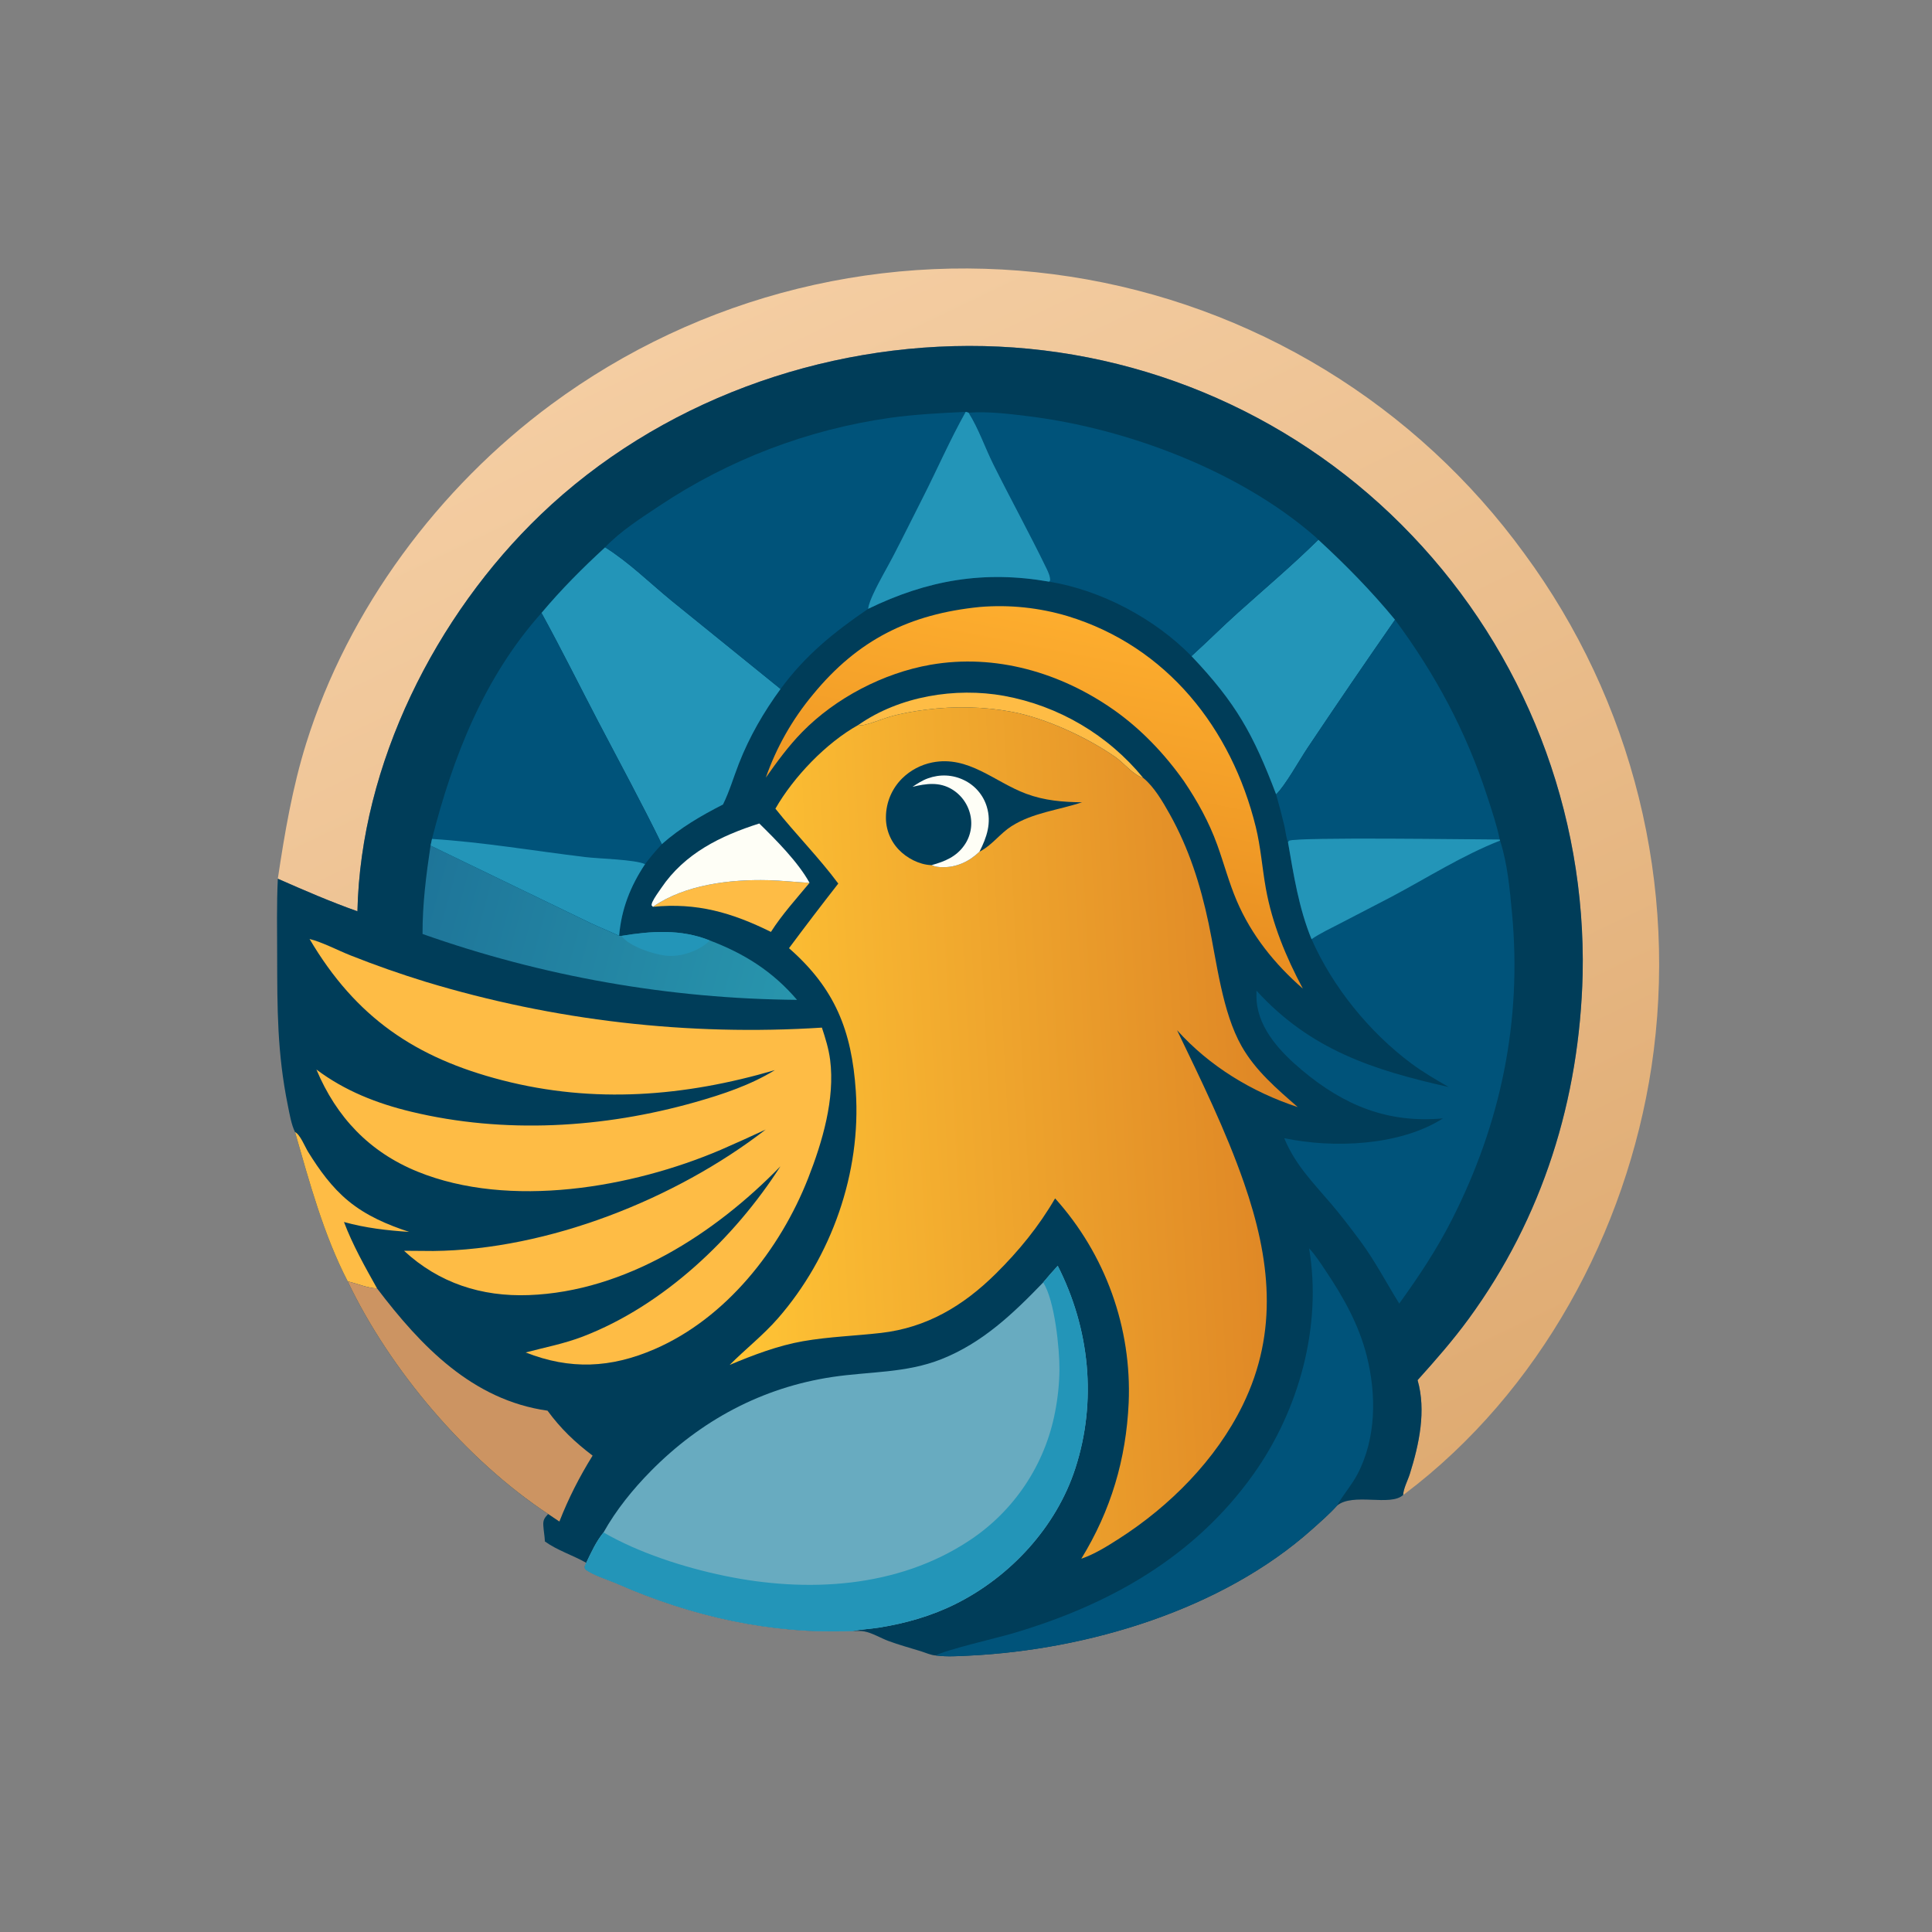 <?xml version="1.0" encoding="utf-8" ?>
<svg xmlns="http://www.w3.org/2000/svg" xmlns:xlink="http://www.w3.org/1999/xlink" width="1024" height="1024">
    <rect width="100%" height="100%" fill="#808080" stroke="none"/>
    <defs>
        <linearGradient id="gradient_0" gradientUnits="userSpaceOnUse" x1="691.021" y1="815.219" x2="378.674" y2="166.219">
            <stop offset="0" stop-color="#DFAB72"/>
            <stop offset="1" stop-color="#F4CDA2"/>
        </linearGradient>
    </defs>
    <path fill="url(#gradient_0)" d="M147.253 465.744C150.866 441.602 154.985 417.381 162.275 394.035C184.514 322.818 232.435 258.522 292.221 214.338Q295.874 211.639 299.593 209.031Q303.311 206.423 307.093 203.908Q310.875 201.393 314.717 198.972Q318.56 196.55 322.461 194.225Q326.362 191.899 330.32 189.67Q334.277 187.441 338.288 185.311Q342.299 183.18 346.362 181.15Q350.424 179.119 354.536 177.189Q358.647 175.259 362.805 173.431Q366.962 171.603 371.164 169.878Q375.365 168.153 379.608 166.532Q383.851 164.911 388.133 163.396Q392.414 161.88 396.732 160.471Q401.049 159.061 405.4 157.759Q409.751 156.456 414.133 155.262Q418.515 154.067 422.925 152.981Q427.335 151.894 431.771 150.917Q436.206 149.94 440.664 149.073Q445.123 148.205 449.601 147.448Q454.079 146.691 458.575 146.044Q463.07 145.398 467.58 144.862Q472.091 144.327 476.613 143.903Q481.135 143.479 485.666 143.167Q490.197 142.854 494.734 142.654Q499.272 142.454 503.813 142.365Q508.354 142.277 512.895 142.301Q517.437 142.324 521.977 142.46Q526.517 142.596 531.052 142.843Q535.587 143.091 540.115 143.45Q544.642 143.81 549.159 144.281Q553.677 144.752 558.181 145.334Q562.685 145.917 567.174 146.61Q571.645 147.298 576.098 148.096Q580.551 148.894 584.983 149.802Q589.415 150.71 593.823 151.726Q598.231 152.743 602.612 153.869Q606.994 154.994 611.347 156.227Q615.699 157.46 620.02 158.8Q624.341 160.141 628.627 161.587Q632.913 163.033 637.163 164.585Q641.412 166.137 645.622 167.793Q649.832 169.449 653.999 171.209Q658.167 172.969 662.29 174.83Q666.413 176.692 670.488 178.655Q674.564 180.619 678.59 182.682Q682.616 184.745 686.59 186.907Q690.564 189.069 694.483 191.328Q698.402 193.587 702.265 195.942Q706.127 198.298 709.93 200.748Q713.733 203.198 717.474 205.741Q721.216 208.284 724.893 210.918Q728.571 213.553 732.182 216.278Q735.793 219.002 739.336 221.815Q742.879 224.628 746.352 227.527Q749.824 230.427 753.224 233.411Q756.624 236.396 759.949 239.463Q763.274 242.53 766.523 245.679Q769.771 248.827 772.941 252.055Q776.111 255.283 779.2 258.587Q782.289 261.892 785.295 265.273Q788.302 268.653 791.224 272.106Q794.146 275.559 796.983 279.084Q799.819 282.608 802.567 286.202Q805.315 289.795 807.974 293.455Q810.636 297.073 813.209 300.755Q815.782 304.438 818.264 308.182Q820.746 311.926 823.135 315.73Q825.525 319.534 827.821 323.395Q830.117 327.256 832.317 331.172Q834.518 335.088 836.622 339.057Q838.726 343.026 840.733 347.045Q842.739 351.064 844.647 355.131Q846.554 359.198 848.361 363.311Q850.169 367.423 851.875 371.578Q853.581 375.734 855.185 379.93Q856.789 384.126 858.29 388.36Q859.79 392.594 861.187 396.863Q862.584 401.133 863.876 405.435Q865.168 409.737 866.354 414.07Q867.54 418.403 868.62 422.763Q869.7 427.124 870.672 431.509Q871.645 435.895 872.51 440.303Q873.375 444.711 874.132 449.138Q874.889 453.566 875.538 458.011Q876.186 462.456 876.726 466.916Q877.265 471.376 877.695 475.847Q878.125 480.318 878.446 484.799Q878.767 489.28 878.977 493.767Q879.188 498.254 879.289 502.745Q879.39 507.236 879.381 511.728Q879.372 516.22 879.254 520.711Q879.135 525.201 878.906 529.687Q878.677 534.174 878.339 538.653Q878 543.132 877.552 547.602Q877.104 552.072 876.547 556.529Q875.99 560.987 875.324 565.429C862.045 653.005 815.968 737.754 744.809 791.59C744.451 791.86 744.078 792.11 743.703 792.356C743.837 788.941 746.208 784.531 747.262 781.159C752.175 765.444 755.992 747.717 751.355 731.498C760.792 721.021 770.112 710.385 778.439 698.992C817.734 645.229 837.196 582.643 838.842 516.387Q838.923 512.385 838.906 508.383Q838.889 504.38 838.774 500.379Q838.66 496.378 838.447 492.381Q838.234 488.384 837.924 484.393Q837.614 480.402 837.206 476.42Q836.798 472.439 836.293 468.468Q835.788 464.497 835.186 460.54Q834.584 456.583 833.886 452.642Q833.187 448.7 832.392 444.777Q831.598 440.854 830.707 436.952Q829.817 433.05 828.831 429.17Q827.845 425.291 826.765 421.436Q825.685 417.582 824.511 413.756Q823.337 409.929 822.069 406.132Q820.802 402.336 819.442 398.571Q818.082 394.806 816.63 391.076Q815.179 387.346 813.637 383.652Q812.094 379.959 810.462 376.304Q808.83 372.649 807.109 369.035Q805.388 365.422 803.579 361.851Q801.77 358.28 799.874 354.755Q797.978 351.23 795.997 347.752Q794.015 344.274 791.95 340.846Q789.884 337.417 787.735 334.04Q785.586 330.664 783.354 327.34Q781.123 324.017 778.812 320.749Q776.5 317.482 774.109 314.271Q771.719 311.061 769.25 307.91Q766.781 304.76 764.236 301.67Q761.691 298.581 759.071 295.554Q756.452 292.528 753.759 289.567Q751.066 286.606 748.301 283.711Q745.558 280.831 742.746 278.019Q739.933 275.207 737.052 272.465Q734.171 269.723 731.224 267.053Q728.276 264.383 725.264 261.786Q722.252 259.189 719.177 256.667Q716.101 254.145 712.965 251.699Q709.828 249.253 706.633 246.886Q703.437 244.518 700.184 242.23Q696.932 239.941 693.623 237.734Q690.315 235.526 686.954 233.4Q683.592 231.275 680.179 229.232Q676.767 227.19 673.305 225.233Q669.843 223.275 666.334 221.403Q662.825 219.531 659.271 217.746Q655.716 215.961 652.119 214.264Q648.523 212.567 644.885 210.959Q641.247 209.35 637.571 207.832Q633.895 206.314 630.183 204.887Q626.471 203.46 622.725 202.124Q618.978 200.789 615.2 199.546Q611.422 198.303 607.615 197.153Q603.808 196.004 599.973 194.948Q596.139 193.893 592.279 192.932Q588.42 191.971 584.538 191.105Q580.656 190.239 576.754 189.469Q572.853 188.7 568.933 188.026Q565.013 187.352 561.078 186.775Q557.143 186.198 553.195 185.718Q549.247 185.238 545.288 184.855Q541.329 184.472 537.363 184.187Q533.396 183.901 529.423 183.714Q525.45 183.526 521.474 183.436C435.655 181.517 348.879 213.04 286.591 272.745C230.889 326.136 191.151 405.028 189.443 483C175.128 477.92 161.151 471.857 147.253 465.744Z"/>
    <path fill="#003D59" d="M189.443 483C191.151 405.028 230.889 326.136 286.591 272.745C348.879 213.04 435.655 181.517 521.474 183.436Q525.45 183.526 529.423 183.714Q533.396 183.901 537.363 184.187Q541.329 184.472 545.288 184.855Q549.247 185.238 553.195 185.718Q557.143 186.198 561.078 186.775Q565.013 187.352 568.933 188.026Q572.853 188.7 576.754 189.469Q580.656 190.239 584.538 191.105Q588.42 191.971 592.279 192.932Q596.139 193.893 599.973 194.948Q603.808 196.004 607.615 197.153Q611.422 198.303 615.2 199.546Q618.978 200.789 622.725 202.124Q626.471 203.46 630.183 204.887Q633.895 206.314 637.571 207.832Q641.247 209.35 644.885 210.959Q648.523 212.567 652.119 214.264Q655.716 215.961 659.271 217.746Q662.825 219.531 666.334 221.403Q669.843 223.275 673.305 225.232Q676.767 227.19 680.179 229.232Q683.592 231.275 686.954 233.4Q690.315 235.526 693.623 237.734Q696.932 239.941 700.184 242.23Q703.437 244.518 706.633 246.886Q709.828 249.253 712.965 251.699Q716.101 254.145 719.177 256.667Q722.252 259.189 725.264 261.786Q728.276 264.383 731.224 267.053Q734.171 269.723 737.052 272.465Q739.933 275.207 742.746 278.019Q745.558 280.831 748.301 283.711Q751.066 286.606 753.759 289.567Q756.452 292.528 759.071 295.554Q761.691 298.581 764.236 301.67Q766.781 304.76 769.25 307.91Q771.718 311.061 774.109 314.271Q776.5 317.482 778.812 320.749Q781.123 324.017 783.354 327.34Q785.586 330.664 787.735 334.04Q789.884 337.417 791.95 340.846Q794.015 344.274 795.997 347.752Q797.978 351.23 799.874 354.755Q801.77 358.28 803.579 361.851Q805.388 365.422 807.109 369.035Q808.83 372.649 810.462 376.304Q812.094 379.959 813.637 383.652Q815.179 387.346 816.63 391.076Q818.082 394.806 819.442 398.571Q820.802 402.336 822.069 406.132Q823.337 409.929 824.511 413.756Q825.685 417.582 826.765 421.436Q827.845 425.291 828.831 429.17Q829.817 433.05 830.707 436.952Q831.598 440.854 832.392 444.777Q833.187 448.7 833.886 452.642Q834.584 456.583 835.186 460.54Q835.788 464.497 836.293 468.468Q836.798 472.439 837.206 476.42Q837.614 480.402 837.924 484.393Q838.235 488.384 838.447 492.381Q838.66 496.378 838.774 500.379Q838.889 504.38 838.906 508.383Q838.923 512.385 838.842 516.387C837.196 582.643 817.734 645.229 778.439 698.992C770.112 710.385 760.792 721.021 751.355 731.498C755.992 747.717 752.175 765.444 747.262 781.159C746.208 784.531 743.837 788.941 743.703 792.356C737.037 798.657 717.16 790.95 708.629 798.038C704.55 802.55 699.846 806.621 695.313 810.669C647.73 853.159 576.617 874.409 513.814 877.504C507.98 877.792 501.822 878.212 496.028 877.431C493.612 877.384 490.439 875.923 488.079 875.19C482.361 873.413 476.487 871.839 470.879 869.749C466.813 868.234 462.243 865.433 458.051 864.677C456.102 864.325 453.908 864.455 451.928 864.467C408.765 866.238 366.737 856.816 327.329 839.502C322.868 837.542 313.492 834.635 310.115 831.619C309.642 830.12 310.099 829.729 310.71 828.32C303.606 824.287 295.428 821.773 288.813 817.016C288.681 814.152 288.134 811.386 287.968 808.55C287.794 805.555 288.586 804.599 290.519 802.448C247.143 773.783 206.617 726.008 184.297 679.142C171.533 654.461 164.029 626.659 156.38 600.042C154.409 596.123 153.449 590.291 152.576 585.996C146.919 558.155 146.956 534.773 146.904 506.651C146.878 493.049 146.608 479.326 147.253 465.744C161.151 471.857 175.128 477.92 189.443 483Z"/>
    <path fill="#FEBC45" d="M455.026 384.187C476.715 369.01 506.361 364.166 532.12 368.801Q534.81 369.292 537.477 369.9Q540.143 370.509 542.78 371.234Q545.417 371.959 548.019 372.8Q550.621 373.641 553.184 374.595Q555.747 375.55 558.265 376.616Q560.783 377.683 563.252 378.859Q565.721 380.035 568.136 381.319Q570.55 382.603 572.906 383.992Q575.262 385.381 577.554 386.873Q579.846 388.364 582.071 389.955Q584.295 391.546 586.448 393.233Q588.6 394.921 590.676 396.701Q592.751 398.482 594.747 400.352Q596.742 402.222 598.653 404.178Q600.564 406.134 602.387 408.173Q604.211 410.211 605.942 412.328C600.513 410.703 595.755 404.424 591.08 401.177C576.105 390.775 554.309 380.668 536.487 377.312C521.692 374.527 505.834 374.207 490.918 376.121C484.437 376.952 477.756 378.079 471.484 379.922C466.911 381.265 462.339 383.31 457.685 384.277C456.71 384.479 455.983 384.397 455.026 384.187Z"/>
    <path fill="#FEBC45" d="M156.38 600.042C159.046 601.196 161.629 607.81 163.301 610.507C169.256 620.117 175.863 629.328 184.659 636.558C194.208 644.408 205.233 649.086 216.864 652.934C205.049 652.161 193.762 650.859 182.31 647.686C186.962 659.982 193.458 671.442 199.854 682.892C194.483 682.676 189.486 680.341 184.297 679.142C171.533 654.461 164.029 626.659 156.38 600.042Z"/>
    <path fill="#FEBC45" d="M346.059 480.636C363.016 468.861 386.973 466.015 407.065 466.519C414.397 466.702 421.743 467.534 429.075 467.92C422.132 476.284 414.461 484.749 408.613 493.929C387.872 483.688 369.367 478.315 346.059 480.636Z"/>
    <path fill="#FEFEF6" d="M402.434 436.464C411.384 445.248 423.057 456.965 429.075 467.92C421.743 467.534 414.397 466.702 407.065 466.519C386.973 466.015 363.016 468.861 346.059 480.636L345.319 479.797C345.406 479.202 345.467 478.745 345.72 478.192C346.89 475.635 348.905 472.988 350.491 470.645C362.934 452.263 381.924 443.007 402.434 436.464Z"/>
    <path fill="#CC9462" d="M184.297 679.142C189.486 680.341 194.483 682.676 199.854 682.892C223.016 713.397 250.328 742.048 290.197 747.689C297.186 757.223 304.661 764.354 314.09 771.508C307.076 782.825 301.344 794.046 296.491 806.445L290.519 802.448C247.143 773.783 206.617 726.008 184.297 679.142Z"/>
    <defs>
        <linearGradient id="gradient_1" gradientUnits="userSpaceOnUse" x1="222.525" y1="471.557" x2="420.87" y2="525.288">
            <stop offset="0" stop-color="#1E7599"/>
            <stop offset="1" stop-color="#2895AD"/>
        </linearGradient>
    </defs>
    <path fill="url(#gradient_1)" d="M228.204 448.161L312.867 489.159C317.893 491.566 323.154 493.584 328.141 496.01L329.358 496.045C345.091 493.451 360.859 492.35 376.007 498.392C394.527 505.393 409.494 514.808 422.448 529.945Q409.792 529.839 397.152 529.21Q384.512 528.58 371.908 527.426Q359.305 526.273 346.76 524.599Q334.215 522.924 321.751 520.731Q309.286 518.538 296.923 515.831Q284.56 513.123 272.32 509.906Q260.079 506.688 247.983 502.966Q235.887 499.244 223.955 495.024C223.893 479.217 225.874 463.758 228.204 448.161Z"/>
    <path fill="#2395B8" d="M329.358 496.045C345.091 493.451 360.859 492.35 376.007 498.392C375.571 499.134 375.068 499.597 374.397 500.123C368.581 504.682 359.89 507.404 352.547 506.469C345.749 505.604 333.589 501.627 329.358 496.045Z"/>
    <path fill="#2395B8" d="M698.75 286.06C713.335 299.449 726.81 313.202 739.397 328.473Q715.925 362.182 693.087 396.323C688.914 402.518 681.055 416.666 676.363 421.029C664.237 389.149 655.205 372.746 631.499 347.757C639.824 340.218 647.763 332.255 656.132 324.747C670.435 311.916 685.055 299.556 698.75 286.06Z"/>
    <path fill="#00537A" d="M739.397 328.473C760.829 357.371 777.147 387.855 788.275 422.121C790.691 429.561 793.32 437.287 794.893 444.956C780.21 444.912 688.703 443.55 683.185 445.577L682.663 446.376C681.65 443.987 681.332 440.229 680.714 437.603Q678.723 429.268 676.363 421.029C681.055 416.666 688.914 402.518 693.087 396.323Q715.925 362.182 739.397 328.473Z"/>
    <path fill="#00537A" d="M693.836 661.648C697.125 665.105 699.741 669.237 702.401 673.188C711.942 687.36 720.193 701.953 724.405 718.665C729.576 739.181 729.484 762.412 719.411 781.484C716.435 787.119 712.254 791.807 709.091 797.232L708.629 798.038C704.55 802.55 699.846 806.621 695.313 810.669C647.73 853.159 576.617 874.409 513.814 877.504C507.98 877.792 501.822 878.212 496.028 877.431C500.573 874.63 528.927 868.015 536.374 865.83C587.522 850.822 632.917 825.521 664.39 781.299C688.481 747.449 700.833 702.84 693.836 661.648Z"/>
    <defs>
        <linearGradient id="gradient_2" gradientUnits="userSpaceOnUse" x1="542.415" y1="490.459" x2="574.524" y2="328.358">
            <stop offset="0" stop-color="#E88E21"/>
            <stop offset="1" stop-color="#FDAD2E"/>
        </linearGradient>
    </defs>
    <path fill="url(#gradient_2)" d="M519.349 321.707Q522.287 321.463 525.234 321.357Q528.18 321.251 531.129 321.283Q534.077 321.315 537.021 321.484Q539.964 321.654 542.896 321.961Q545.829 322.269 548.744 322.713Q551.658 323.157 554.549 323.737Q557.44 324.317 560.301 325.032Q563.161 325.746 565.985 326.594C618.585 342.683 652.737 386.145 665.577 438.246C668.209 448.926 668.982 460.027 670.916 470.842C674.262 489.552 681.604 507.293 690.531 523.989C675.651 511.031 663.312 495.718 655.512 477.475C651.386 467.825 648.722 457.621 645.153 447.765C640.786 435.709 634.71 424.703 627.555 414.111C617.38 399.683 604.869 386.488 590.407 376.309C562.203 356.457 527.51 346.334 493.148 352.348C468.235 356.709 442.877 369.93 425.19 387.981C417.908 395.413 411.874 403.703 405.889 412.172Q406.94 409.169 408.124 406.217Q409.308 403.264 410.623 400.367Q411.938 397.471 413.382 394.636Q414.826 391.801 416.395 389.034Q417.965 386.267 419.657 383.573Q421.349 380.879 423.16 378.264Q424.971 375.649 426.897 373.117Q428.824 370.586 430.862 368.143C454.699 339.061 482.143 325.441 519.349 321.707Z"/>
    <path fill="#2395B8" d="M320.73 290.076C333.439 298.079 344.207 308.757 355.77 318.266L413.717 365.176C404.684 377.55 397.231 390.432 391.638 404.708C388.82 411.902 386.635 419.479 383.21 426.402C371.466 432.417 360.726 438.657 350.764 447.448C339.997 425.436 328.305 403.942 316.96 382.23C306.974 363.12 297.381 343.749 287.001 324.856C297.451 312.407 308.751 301.055 320.73 290.076Z"/>
    <path fill="#00537A" d="M228.967 444.646C240.115 400.973 256.609 358.92 287.001 324.856C297.381 343.749 306.974 363.12 316.96 382.23C328.305 403.942 339.997 425.436 350.764 447.448C347.636 450.873 344.656 454.279 341.892 458.014C334.09 469.774 329.332 481.866 328.141 496.01C323.154 493.584 317.893 491.566 312.867 489.159L228.204 448.161L228.967 444.646Z"/>
    <path fill="#2395B8" d="M228.967 444.646C256.147 446.366 283.175 451.002 310.209 454.267C317.455 455.142 336.576 455.539 341.892 458.014C334.09 469.774 329.332 481.866 328.141 496.01C323.154 493.584 317.893 491.566 312.867 489.159L228.204 448.161L228.967 444.646Z"/>
    <path fill="#00537A" d="M513.353 218.719C523.728 217.976 535.225 219.381 545.561 220.676C597.476 227.18 656.53 249.407 696.398 283.871C697.222 284.583 698.004 285.265 698.75 286.06C685.055 299.556 670.435 311.916 656.132 324.747C647.763 332.255 639.824 340.218 631.499 347.757C612.024 327.865 583.727 312.817 556.108 308.297L556.584 307.674C556.723 305.76 555.668 303.332 554.833 301.609C545.818 282.991 535.777 264.749 526.542 246.213C522.082 237.263 518.677 227.146 513.353 218.719Z"/>
    <path fill="#00537A" d="M320.73 290.076C328.693 281.604 339.939 274.462 349.573 268.046Q352.996 265.766 356.48 263.583Q359.965 261.4 363.509 259.314Q367.054 257.229 370.654 255.243Q374.255 253.257 377.91 251.372Q381.565 249.487 385.271 247.704Q388.977 245.922 392.731 244.243Q396.485 242.564 400.284 240.991Q404.084 239.417 407.925 237.95Q411.767 236.483 415.648 235.124Q419.529 233.764 423.447 232.513Q427.364 231.262 431.315 230.121Q435.265 228.98 439.246 227.949Q443.227 226.918 447.235 225.998Q451.244 225.079 455.276 224.271Q459.308 223.463 463.361 222.768Q467.414 222.073 471.485 221.491C484.92 219.616 498.312 218.954 511.847 218.29L513.353 218.719C518.677 227.146 522.082 237.263 526.542 246.213C535.777 264.749 545.818 282.991 554.833 301.609C555.668 303.332 556.723 305.76 556.584 307.674L556.108 308.297C521.52 302.258 491.639 307.399 460.118 322.705C441.922 335.137 426.885 347.254 413.717 365.176L355.77 318.266C344.207 308.757 333.439 298.079 320.73 290.076Z"/>
    <path fill="#2395B8" d="M511.847 218.29L513.353 218.719C518.677 227.146 522.082 237.263 526.542 246.213C535.777 264.749 545.818 282.991 554.833 301.609C555.668 303.332 556.723 305.76 556.584 307.674L556.108 308.297C521.52 302.258 491.639 307.399 460.118 322.705C460.541 319.864 461.79 317.102 462.987 314.508C466.107 307.748 469.985 301.323 473.426 294.719C478.698 284.604 483.723 274.351 488.896 264.184C496.661 248.922 503.453 233.232 511.847 218.29Z"/>
    <path fill="#00537A" d="M682.663 446.376L683.185 445.577C688.703 443.55 780.21 444.912 794.893 444.956L795.054 445.534C799.008 457.634 800.185 471.154 801.376 483.765C806.774 540.954 795.571 595.117 769.627 646.28C761.538 662.232 752.072 676.411 741.627 690.913C734.746 679.835 728.733 668.207 720.94 657.714C715.981 651.037 710.914 644.372 705.521 638.037C695.855 626.684 686.481 617.361 680.673 603.256C706.635 608.732 741.979 607.358 764.783 592.775C735.577 595.416 712.466 585.952 690.198 567.314C679.172 558.085 667.432 545.881 666.061 530.807C665.889 528.915 665.947 526.977 665.969 525.078C694.581 556.448 727.787 567.151 767.83 576.144C761.037 572.215 754.266 568.317 747.965 563.616C725.758 547.049 706.358 523.137 695.141 497.773C688.395 481.337 685.677 463.775 682.663 446.376Z"/>
    <path fill="#2395B8" d="M682.663 446.376L683.185 445.577C688.703 443.55 780.21 444.912 794.893 444.956L795.054 445.534C774.935 453.443 756.551 465.221 737.506 475.323L710.547 489.313C705.375 492 699.976 494.52 695.141 497.773C688.395 481.337 685.677 463.775 682.663 446.376Z"/>
    <path fill="#FEBC45" d="M164.075 497.687C170.708 499.302 179.169 503.762 185.733 506.357Q205.434 514.18 225.697 520.404Q232.052 522.328 238.448 524.109Q244.844 525.89 251.278 527.528Q257.712 529.165 264.182 530.659Q270.651 532.152 277.152 533.5Q283.653 534.849 290.183 536.051Q296.713 537.254 303.267 538.31Q309.822 539.366 316.399 540.275Q322.976 541.185 329.572 541.947Q336.167 542.709 342.778 543.323Q349.389 543.937 356.012 544.404Q362.635 544.87 369.267 545.188Q375.899 545.506 382.536 545.676Q389.173 545.846 395.813 545.867Q402.452 545.888 409.091 545.761Q415.729 545.633 422.362 545.358Q428.996 545.082 435.622 544.658C437.481 550.281 439.225 555.831 439.982 561.732C442.637 582.425 435.873 605.272 428.338 624.476C413.506 662.282 384.759 698.74 346.887 715.1C323.631 725.145 302.206 726.096 278.6 716.831C288.839 714.129 299.024 712.207 308.964 708.382C351.682 691.945 389.209 656.295 413.65 618.169C378.865 653.916 331.538 684.538 280.249 686.429C255.172 687.354 232.624 680.045 214.132 662.938L229.681 663.053C290.465 662.415 358.062 635.594 405.833 598.688Q394.014 604.206 382.055 609.413C335.022 629.512 270.135 640.837 221.324 620.994C195.749 610.597 178.301 592.11 167.704 566.87C182.749 578.17 199.764 584.859 217.928 589.229C267.295 601.108 319.871 597.958 368.522 584.151C383.084 580.018 397.756 575.129 410.713 567.179C362.884 581.208 314.868 585.094 266.201 572.553C220.146 560.684 188.597 539.28 164.075 497.687Z"/>
    <path fill="#68ABC0" d="M552.887 679.741Q556.636 675.218 560.616 670.897C577.568 704.169 581.536 742.634 569.901 778.398C559.828 809.362 535.61 835.545 506.685 850.038C493.878 856.455 479.98 860.434 465.86 862.662C461.258 863.389 456.479 863.59 451.928 864.467C408.765 866.238 366.737 856.816 327.329 839.502C322.868 837.542 313.492 834.635 310.115 831.619C309.642 830.12 310.099 829.729 310.71 828.32C313.418 822.691 315.915 817.105 319.881 812.223C326.572 800.274 335.37 789.409 344.974 779.671C371.413 752.862 403.887 735.4 441.241 729.813C460.848 726.881 480.182 727.85 499.011 720.369C520.764 711.727 536.952 696.274 552.887 679.741Z"/>
    <path fill="#2395B8" d="M552.887 679.741Q556.636 675.218 560.616 670.897C577.568 704.169 581.536 742.634 569.901 778.398C559.828 809.362 535.61 835.545 506.685 850.038C493.878 856.455 479.98 860.434 465.86 862.662C461.258 863.389 456.479 863.59 451.928 864.467C408.765 866.238 366.737 856.816 327.329 839.502C322.868 837.542 313.492 834.635 310.115 831.619C309.642 830.12 310.099 829.729 310.71 828.32C313.418 822.691 315.915 817.105 319.881 812.223C338.641 823.106 362.765 830.81 383.937 835.208C427.637 844.284 475.601 841.801 513.78 816.505Q514.876 815.782 515.954 815.032Q517.032 814.282 518.091 813.505Q519.15 812.729 520.189 811.926Q521.229 811.123 522.247 810.294Q523.266 809.465 524.264 808.612Q525.262 807.758 526.238 806.879Q527.214 806.001 528.168 805.099Q529.122 804.196 530.053 803.27Q530.985 802.344 531.892 801.395Q532.8 800.446 533.684 799.474Q534.568 798.503 535.427 797.51Q536.286 796.517 537.12 795.503Q537.955 794.488 538.763 793.453Q539.572 792.419 540.354 791.364Q541.137 790.31 541.893 789.236Q542.649 788.162 543.378 787.069Q544.107 785.977 544.808 784.867Q545.51 783.757 546.183 782.629Q546.857 781.502 547.502 780.358Q548.147 779.214 548.763 778.055Q549.38 776.895 549.967 775.72Q550.554 774.546 551.112 773.357Q551.67 772.168 552.198 770.966Q552.726 769.763 553.223 768.548Q553.721 767.333 554.188 766.105Q554.656 764.878 555.092 763.639Q555.529 762.401 555.934 761.152Q556.339 759.903 556.714 758.644Q557.088 757.385 557.43 756.117Q557.773 754.849 558.084 753.573Q558.395 752.297 558.673 751.014Q558.952 749.731 559.199 748.441C560.645 741.153 561.462 733.403 561.528 725.969C561.625 715.049 559.003 688.932 552.887 679.741Z"/>
    <defs>
        <linearGradient id="gradient_3" gradientUnits="userSpaceOnUse" x1="682.964" y1="592.101" x2="385.993" y2="608.117">
            <stop offset="0" stop-color="#DE8525"/>
            <stop offset="1" stop-color="#FFC435"/>
        </linearGradient>
    </defs>
    <path fill="url(#gradient_3)" d="M455.026 384.187C455.983 384.397 456.71 384.479 457.685 384.277C462.339 383.31 466.911 381.265 471.484 379.922C477.756 378.079 484.437 376.952 490.918 376.121C505.834 374.207 521.692 374.527 536.487 377.312C554.309 380.668 576.105 390.775 591.08 401.177C595.755 404.424 600.513 410.703 605.942 412.328C611.66 416.951 616.35 425.038 619.909 431.391C630.152 449.678 636.259 468.943 640.589 489.389C644.952 509.991 647.771 536.357 658.096 554.537C665.481 567.54 676.744 577.075 687.836 586.78C663.47 578.749 641.082 565.153 623.865 546.035C636.602 572.535 649.701 599.174 659.36 626.982C673.169 666.741 677.85 705.56 658.637 744.807C644.495 773.693 620.076 798.244 593.164 815.491C586.924 819.491 580.136 823.765 573.116 826.155C588.851 800.497 596.869 773.389 598.224 743.457Q598.301 741.614 598.333 739.77Q598.365 737.926 598.352 736.082Q598.34 734.238 598.282 732.395Q598.225 730.551 598.123 728.71Q598.021 726.868 597.875 725.03Q597.729 723.192 597.538 721.357Q597.347 719.523 597.112 717.694Q596.877 715.865 596.598 714.042Q596.318 712.219 595.995 710.403Q595.672 708.587 595.304 706.78Q594.937 704.973 594.526 703.175Q594.115 701.377 593.661 699.59Q593.207 697.802 592.71 696.026Q592.212 694.25 591.672 692.487Q591.132 690.724 590.549 688.974Q589.966 687.224 589.341 685.489Q588.717 683.754 588.05 682.034Q587.383 680.315 586.675 678.612Q585.967 676.909 585.218 675.224Q584.468 673.539 583.679 671.872Q582.889 670.206 582.059 668.559Q581.229 666.912 580.36 665.285Q579.491 663.659 578.582 662.054Q577.673 660.449 576.726 658.866Q575.779 657.284 574.794 655.725Q573.809 654.166 572.786 652.631Q571.764 651.096 570.704 649.587Q569.645 648.077 568.549 646.594Q567.453 645.11 566.322 643.654Q565.191 642.197 564.025 640.768Q562.859 639.34 561.658 637.94Q560.458 636.54 559.224 635.169C550.576 650.082 539.949 663.064 527.712 675.161C510.557 692.119 491.199 703.714 466.938 706.484C453.153 708.058 439.259 708.48 425.564 710.877C412.374 713.186 399.051 718.254 386.738 723.429C395.115 715.034 404.444 707.771 412.281 698.795C440.752 666.19 456.49 621.535 453.59 578.265C451.443 546.213 442.525 523.887 418.188 502.562Q431.037 485.278 444.303 468.311C434.043 454.494 421.683 442.087 410.984 428.613C420.576 411.836 437.9 393.672 455.026 384.187Z"/>
    <path fill="#003D59" d="M493.835 458.519C493.667 458.521 493.499 458.531 493.331 458.524C487.164 458.242 480.594 454.767 476.416 450.385Q475.997 449.952 475.6 449.498Q475.204 449.044 474.83 448.572Q474.456 448.099 474.105 447.609Q473.755 447.118 473.43 446.611Q473.104 446.104 472.804 445.581Q472.504 445.059 472.23 444.522Q471.956 443.985 471.708 443.435Q471.461 442.886 471.241 442.325Q471.021 441.763 470.829 441.192Q470.637 440.621 470.474 440.041Q470.31 439.461 470.176 438.873Q470.041 438.286 469.935 437.692Q469.83 437.099 469.754 436.501Q469.677 435.903 469.631 435.302Q469.584 434.701 469.567 434.099Q469.55 433.497 469.563 432.894Q469.57 432.183 469.613 431.474Q469.655 430.764 469.732 430.058Q469.808 429.351 469.92 428.649Q470.031 427.947 470.177 427.252Q470.322 426.556 470.501 425.868Q470.681 425.181 470.894 424.503Q471.107 423.824 471.352 423.158Q471.598 422.491 471.876 421.837Q472.154 421.183 472.464 420.543Q472.774 419.903 473.114 419.28Q473.455 418.656 473.826 418.049Q474.197 417.443 474.597 416.856Q474.997 416.268 475.425 415.701Q475.853 415.134 476.309 414.588Q476.764 414.043 477.246 413.52Q477.727 412.997 478.234 412.499Q479.045 411.705 479.911 410.972Q480.777 410.239 481.694 409.57Q482.61 408.9 483.573 408.299Q484.535 407.698 485.538 407.167Q486.541 406.636 487.58 406.179Q488.619 405.722 489.687 405.341Q490.756 404.96 491.85 404.657Q492.943 404.354 494.056 404.13C513.296 400.262 527.05 414.451 543.884 420.705C553.647 424.332 563.184 425.111 573.487 425.23C560.976 429.419 547.475 430.684 536.094 437.914C530.17 441.677 525.759 447.98 519.537 451.21C519.406 451.278 519.273 451.341 519.14 451.406C513.892 456.497 507.088 459.76 499.653 459.624C497.552 459.586 495.731 459.488 493.835 458.519Z"/>
    <path fill="#FEFEF6" d="M483.64 417.038C486.27 415.286 488.82 413.626 491.816 412.545C498.195 410.244 505.011 410.532 511.111 413.566Q511.642 413.826 512.158 414.113Q512.675 414.4 513.176 414.712Q513.678 415.025 514.162 415.363Q514.647 415.702 515.113 416.064Q515.58 416.427 516.028 416.813Q516.475 417.199 516.902 417.607Q517.329 418.016 517.735 418.446Q518.14 418.876 518.523 419.326Q518.906 419.776 519.265 420.245Q519.625 420.714 519.96 421.201Q520.294 421.688 520.604 422.191Q520.913 422.695 521.197 423.213Q521.48 423.732 521.736 424.264Q521.992 424.797 522.221 425.342Q522.45 425.887 522.65 426.443Q522.85 426.999 523.022 427.564C525.632 436.14 523.019 443.818 519.14 451.406C513.892 456.497 507.088 459.76 499.653 459.624C497.552 459.586 495.731 459.488 493.835 458.519C500.711 456.605 506.823 454.15 511.101 448.011Q511.403 447.581 511.683 447.137Q511.963 446.692 512.219 446.234Q512.475 445.775 512.707 445.304Q512.939 444.833 513.146 444.35Q513.354 443.867 513.536 443.375Q513.718 442.882 513.874 442.38Q514.03 441.879 514.16 441.37Q514.29 440.861 514.393 440.346Q514.496 439.831 514.573 439.311Q514.649 438.791 514.699 438.269Q514.748 437.746 514.77 437.221Q514.792 436.696 514.787 436.171Q514.782 435.645 514.75 435.121Q514.717 434.597 514.658 434.075Q514.598 433.553 514.512 433.035Q514.425 432.517 514.312 432.004Q514.197 431.478 514.056 430.958Q513.914 430.438 513.747 429.926Q513.579 429.414 513.386 428.911Q513.193 428.409 512.975 427.916Q512.756 427.424 512.513 426.943Q512.27 426.462 512.003 425.994Q511.736 425.526 511.446 425.073Q511.156 424.619 510.843 424.18Q510.53 423.742 510.195 423.32Q509.861 422.898 509.505 422.493Q509.15 422.088 508.774 421.702Q508.398 421.316 508.004 420.949Q507.609 420.583 507.196 420.236Q506.784 419.89 506.354 419.565Q505.924 419.24 505.479 418.938Q505.033 418.635 504.573 418.355C497.84 414.296 490.861 415.292 483.64 417.038Z"/>
</svg>